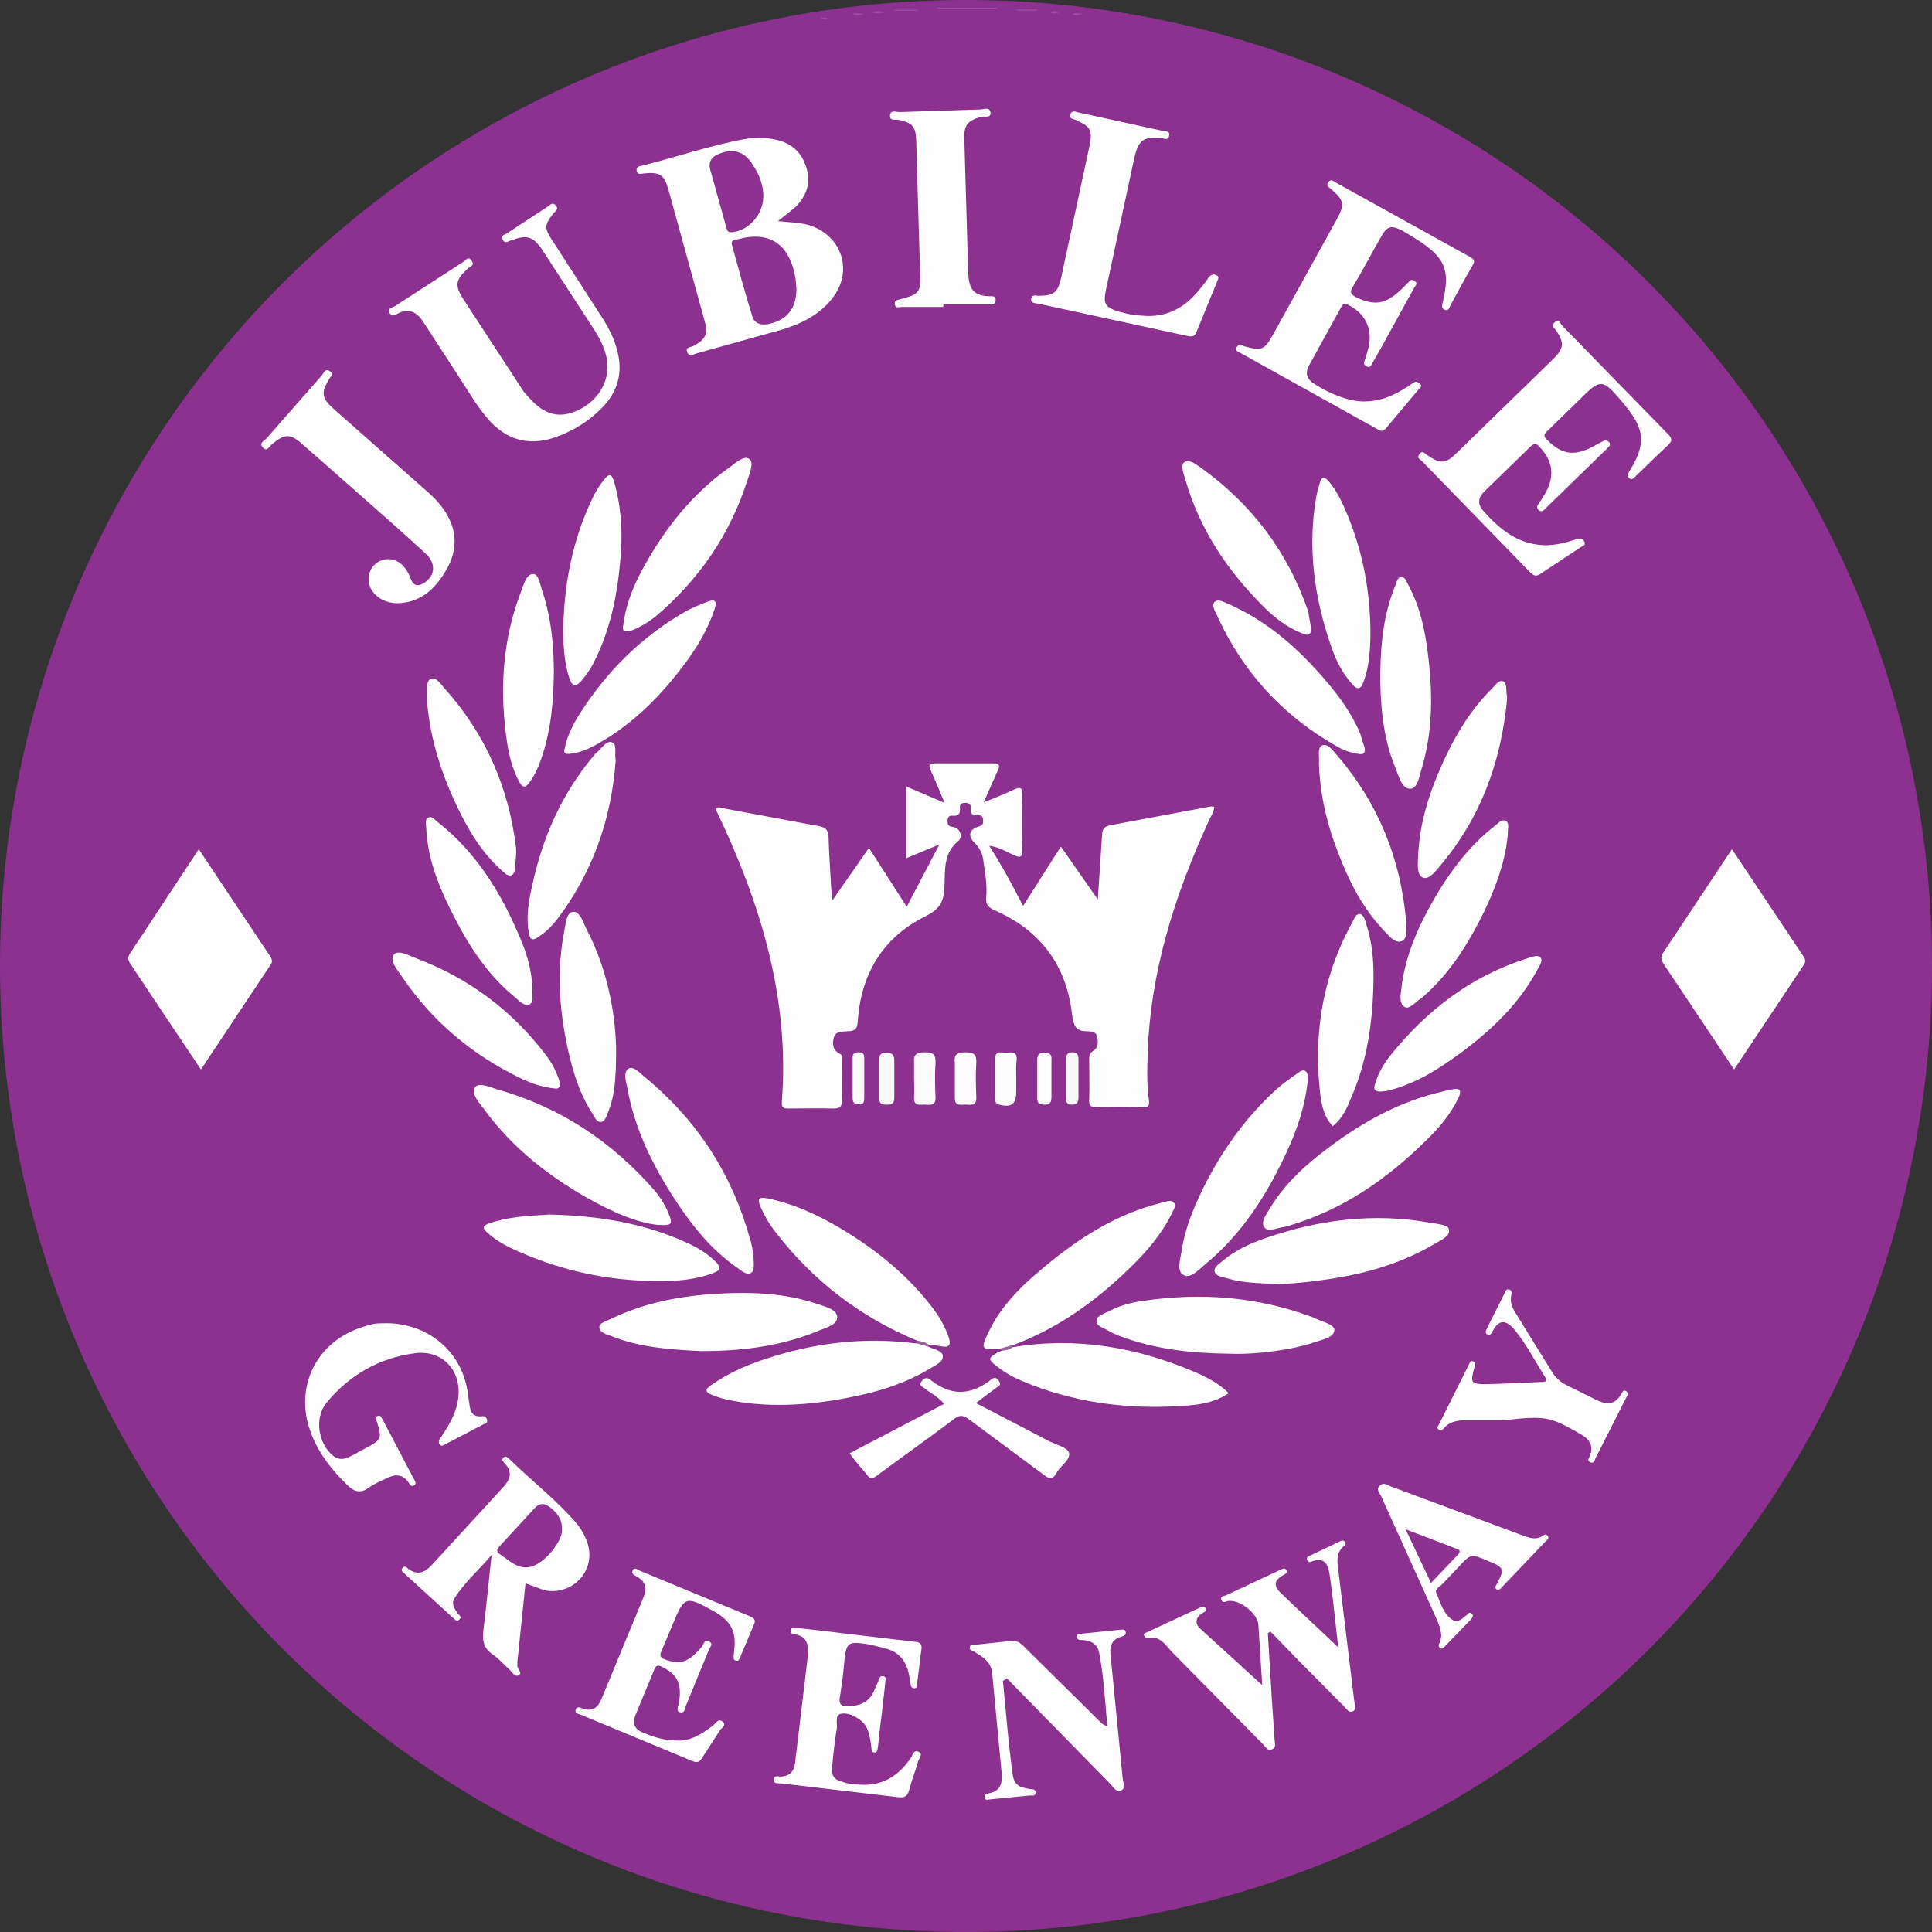<svg xmlns="http://www.w3.org/2000/svg" viewBox="0 0 450 450"><rect x="0" y="0" width="450" height="450" fill="#333333" stroke="none"/><circle cx="225" cy="225" r="225" fill="#8d3191"/><g fill="#fefefe"><path d="M238.3 211l8.8-13.8 8.6 12.3 1-15.1c.1-1.4.5-1.9 2-2.2l23-4.3c.3-.1.6 0 1.1 0 0 1.3-.8 2.2-1.2 3.2-8 17.4-13.7 35.3-14.3 54.6-.1 3.5-.2 7 .3 10.5.2 1.4-.2 1.8-1.6 1.7-3.6-.1-7.2-.1-10.7 0-1.4 0-1.7-.6-1.6-1.8.1-3.1 0-6.2 0-9.2 0-.9 0-1.6.9-2.1 1.2-.7 1.2-1.9 1-3.1-.1-1.3-1.3-1.5-2.3-1.5-2.8.1-3.3-1.5-3.6-3.9-1.3-11.6-7.5-19.7-18.1-24.3-1.5-.7-2-1.4-1.9-2.9.3-3-.3-5.9-.7-8.9-.2-1.5-.9-2.8-2-3.9-1.7-1.6-1.2-3.2 1-3.8.7-.2 1-.5 1-1.2s-.1-1.4-1-1.4c-1.3.1-2.1-.2-1.9-1.7.1-1-.6-1.2-1.4-1.2-.9 0-1.2.5-1.1 1.3.1 1.4-.5 1.8-1.7 1.7-.9-.1-1.2.4-1.2 1.2 0 .9.2 1.3 1.2 1.4 1.7.2 2.5 2.2 1.3 3.3-3.4 2.7-3.1 6.7-3.2 10.2-.1 3.6-.8 5.5-4.4 7.3-9.9 4.9-15 13.3-15.8 24.3-.1 1.6-.3 2.4-2.2 2.5-1.2.1-2.9-.2-3.4 1.5-.4 1.5-.2 3 1.5 3.8.6.3.4 1 .4 1.6 0 3.1-.1 6.2 0 9.2 0 1.4-.4 1.9-1.9 1.9-3.5-.1-7 0-10.5 0-1.1 0-1.7-.1-1.6-1.5 1.9-24.2-5-46.5-15.3-68v-.3c.3-.6.9-.3 1.3-.2l22.5 4.2c2 .3 2.4 1.2 2.4 2.9.1 3.8.4 7.6.6 11.5 0 .7.2 1.4.3 2.9l8.5-12.2 8.8 13.7 7.6-14.5-7.7 3.2v-16.7l8.9 3.8c-1.2-2.8-2.1-5.2-3.2-7.5-.7-1.4-.2-1.7 1.2-1.7h13.2c1.8 0 1.7.6 1.1 1.9l-3.2 7.2c2.7-1.1 5-2 7.1-3 1.3-.6 1.9-.6 1.9 1.1-.1 4.3-.1 8.7 0 13 0 1.6-.4 1.9-1.9 1.2-1.8-.8-3.5-1.9-5.8-2.2 2.9 4.5 5.3 9 7.9 14zM181.2 51.5c2.6.3 4.9.3 7.1.9 7.9 2.4 10.6 10.9 5.4 17.3-3.1 3.8-7.4 5.9-12 7.2l-19.4 5.4c-.7.2-1.7.9-2.2-.2-.6-1.3.8-1.2 1.4-1.5 2.8-1.5 3.5-2.8 2.6-5.9l-8.4-30.5c-1-3.5-2-4.2-5.8-3.8-.6.1-1.4.4-1.6-.6-.2-.9.5-1.1 1.2-1.2 8-2 15.8-4.7 23.9-6.2 2.4-.4 4.8-.4 7.2.1 3.7.8 6.1 2.9 7.2 6.5 1.2 3.7 0 6.7-2.6 9.3-1.2 1-2.5 2-4 3.2zm222.2 146.3l16.7 25c.5.7.5 1.3 0 2l-16.2 24.3-3.4-5.1-12.9-19.3c-.6-1-1-1.7-.2-2.8l16-24.1zm-357.1 0l11.4 17.1 5 7.5c.4.7 1 1.3.4 2.2l-16.3 24.5-8.7-13-7.6-11.4c-.7-1-.9-1.7-.1-2.8l15.9-24.1zM317.2 93.5c4.5.1 7.6-1.5 10.6-3.4.6-.4 1.1-.8 1.7-1.1.5-.3 1 .2 1.3.5.5.4.1.7-.2 1l-7.9 9.4c-.7.8-1.3.4-2 0l-31.8-17.7c-.5-.3-1.4-.5-.8-1.4.4-.7 1-.4 1.5-.2 4.4 1.2 4.9 1 7.1-3l14.6-26.4c2-3.6 1.8-4.5-1.3-7.2-.5-.4-1.2-.7-.6-1.6.6-.8 1.2-.2 1.7.1l31.4 17.4c1 .6 1 1 .5 1.9-1.8 3.1-3.5 6.2-5.2 9.4-.3.5-.4 1.4-1.4.9-.7-.4-.5-.9-.4-1.5 2.1-8.5.2-11.1-7.7-15.9-.6-.3-1.2-.7-1.7-1-2.7-1.3-3.5-1.1-5 1.6-2.2 3.8-4.2 7.7-6.5 11.5-.7 1.2-.6 1.7.7 2.4 4.4 2.1 6.9 1.7 10.6-1.8l1.6-1.6c.4-.4.7-.9 1.4-.4 1 .6.3 1.1 0 1.6l-6.5 11.8c-1 1.9-2.1 3.8-3.2 5.7-.3.6-.5 1.3-1.5.8-.7-.4-.5-.9-.3-1.5.3-1 .7-2.1.9-3.1.9-4.2-.9-7.8-4.8-9.7-.8-.4-1.1-.3-1.6.5l-7.6 13.8c-.8 1.6-.4 2.9 1 3.9 3.8 2.5 7.8 4.1 11.4 4.3z"/><path d="M359.8 127c2.6 0 5-.6 7.3-1.4.8-.3 1.5-.2 1.9.5.5 1-.5 1.1-.9 1.4l-9.2 6.1c-1 .7-1.6.6-2.5-.3l-25.2-25.9c-.4-.4-1.3-.7-.6-1.6.7-1 1.2-.2 1.8.2 3.1 2.1 4.3 2.1 6.9-.5l22.5-21.9c2.5-2.5 2.6-3.7.6-6.7-.4-.5-1.3-1-.3-1.8 1-.9 1.3.2 1.7.7l24.6 25.2c1.1 1.1 1.2 1.7 0 2.8-2.5 2.3-4.9 4.7-7.4 7.1-.4.4-.9 1.1-1.6.4-.6-.6-.2-1 .1-1.5 4.8-7.6 2.7-11-2.1-16.7-4.1-4.8-4.7-4.8-9.1-.4l-7.9 7.7c-.9.8-.9 1.3 0 2.1 3.3 3.3 6.1 3.8 10.3 1.7.8-.4 1.6-.9 2.4-1.3.5-.3 1-.5 1.6 0 .6.6.1 1.1-.3 1.5l-14.5 14.1c-.4.4-.8.9-1.5.3-.6-.5-.4-1 0-1.5.6-.9 1.2-1.8 1.7-2.7 2.1-4 1.5-7.5-1.7-10.7-.7-.7-1.1-.6-1.8 0l-10.9 10.6c-1.4 1.4-1.6 2.8-.3 4.4 4 4.5 8.2 7.9 14.4 8.1zM141.5 85.5c0-3.1-1.3-5.8-2.9-8.4l-12.1-18.6c-2.3-3.5-3.7-3.9-7.5-2.5-.7.2-1.4.9-1.9-.2-.5-1 .4-1.1.9-1.4l9.6-6.3c.5-.3 1.1-1.2 1.9-.2.7.9-.2 1.3-.6 1.8-2.1 2.7-2.2 3.4-.2 6.4l11.5 17.8c1.6 2.5 2.9 5 3.6 7.9 1.3 5 .1 9.4-3.5 13.1-3.1 3.2-6.8 5.5-11.1 7-6.2 2.1-11.5.5-15.7-4.5-2.8-3.3-4.9-7.1-7.3-10.7L98.6 75c-1.4-2.2-3.2-3.3-5.9-2-.6.3-1.4.9-1.9 0-.7-1.2.6-1.4 1.2-1.7L107.9 61c.6-.4 1.2-1.5 2-.2.7 1.1-.4 1.2-.9 1.7-2.9 2.7-3.2 3.9-1 7.3l13.5 20.7c.5.8 1.2 1.6 1.9 2.3 3.3 3.7 6.6 4.6 10.4 3.1 4.7-1.8 7.7-6 7.7-10.4zm152.5 307l-.9-14c-.2-2.8-4.4-6-7.1-5.6-.5.1-1.1.6-1.5-.2-.4-.9.5-.9 1-1.1l12.6-5.9c.5-.2 1.1-.7 1.5 0s-.4 1-.9 1.3c-1.8 1-2.1 2.3-.6 3.8 4.5 4.4 9.1 8.6 13.6 12.9l-1.2-10.8c-.3-2.2-.5-4.5-.9-6.7-.4-2.1-1.3-3.4-3.8-2.6-.5.2-1 .5-1.3-.2-.4-.8.4-.9.9-1.2 2.2-1 4.4-2.1 6.5-3.1.4-.2.9-.5 1.3 0 .5.6 0 .9-.4 1.2-1.3 1.2-1.4 2.8-1.2 4.4l3.8 31.2c0 .2.1.5.1.7 0 .7.5 1.6-.4 2s-1.3-.4-1.8-.9l-10.9-11-6.5-6.7c-.2.1-.4.3-.6.4l1 16.3.6 8.7c0 .7.4 1.5-.5 2-1.1.6-1.5-.4-2-.9L273.2 385c-1.7-1.7-3-4.3-6.1-3.4-.1 0-.5-.4-.6-.6-.2-.4.1-.6.4-.7l12.9-6c.5-.2.8-.1 1 .3.3.7-.3.9-.7 1.1-1.5.9-1.9 2.3-.7 3.5l14.6 13.3zm-171.6-23.7l-1.9 18.3v.7c-.2.9 1.4 1.8.3 2.4-1 .5-1.6-.9-2.3-1.5-1.3-1.1-2.3-2.4-3.7-3.3-2.2-1.5-2.5-3.3-2.2-5.8.7-5.5 1.2-11.1 1.9-17.4-3.2 3.7-6.3 6.4-8.6 10-.9 1.4 0 2.5.7 3.6.3.4 1.1.8.4 1.4-.6.7-1 0-1.4-.3l-11.4-10.4c-.3-.3-.9-.6-.5-1.2.5-.8 1-.2 1.4.1 2.1 1.6 3.8.9 5.4-.8l16.7-18.2c1.6-1.7 2.3-3.5.4-5.5-.3-.4-1-.8-.3-1.4.5-.5.9 0 1.3.3 5.1 5 10.8 9.4 15.5 14.8 1.2 1.4 2.1 3 2.7 4.7 2.1 6.2-3 12.1-9.5 11.2-1.6-.4-3.1-1.1-4.9-1.7zM92.7 140.5c-2.4 0-4.4-.8-5.9-2.7-1.5-2.1-1.2-4.9.7-6.5s4.7-1.4 6.5.6c.8.9 1.3 1.9 1.7 3 .7 1.7 1.8 1.7 3.2.8 2.5-1.7 2.7-4.5.2-6.8-5.3-4.9-10.7-9.6-16-14.3l-12.4-10.9c-3.1-2.8-4.3-2.8-7.5-.1-.5.5-1.1 1.7-2 .6-.9-1 .3-1.5.8-2l13-14.8c.4-.5.7-1.6 1.7-1 1.2.7.2 1.4-.1 2-1.9 3.3-1.7 4.3 1.4 7.1l21.3 18.8c1.4 1.2 2.7 2.5 3.8 4 3.2 4.4 3.7 9.1 1.2 13.8-2.5 4.6-5.9 8.2-11.6 8.4zm174.5-66.9c5 .1 8.8-2.1 11.9-5.8.8-1 1.6-1.9 2.3-3 .5-.7 1.1-1.1 1.9-.7.9.4.3 1.1.1 1.7l-4.7 11.5c-.4.9-.8 1.2-1.9 1l-35.1-7.6c-.6-.1-1.7 0-1.5-1.2.2-1 1.1-.6 1.6-.6 3.7 0 4.6-.7 5.4-4.4l6.5-30.2c.8-4 .5-4.7-3.2-6.4-.5-.2-1.5-.2-1.2-1.2.3-1.1 1.2-.7 1.9-.5l19.7 4.3c.7.1 1.7 0 1.4 1.2-.2 1-1 .6-1.6.5-4.4-.4-5.5.3-6.5 4.6l-6.6 30.7c-.7 3.3-.2 4.1 3.1 5.1 1.1.3 2.3.6 3.4.8 1.1.1 2.1.1 3.1.2zm-47.5-2.1H210c-.6 0-1.4.4-1.6-.6-.1-1 .6-1 1.3-1.2 4.4-1.2 4.8-1.5 4.6-6.1l-.9-30.9c-.1-3.3-.9-4.1-4.2-4.8-.7-.1-2 .3-1.9-1 .1-1.4 1.4-.8 2.2-.8l18.7-.6c.9 0 2.3-.7 2.5.7s-1.4.8-2.1 1c-3.1.8-4.1 1.9-4 5l.9 30.9c.1 3.7.8 5.9 5.2 5.9.6 0 1.2 0 1.2.9 0 1-.7 1-1.4 1h-10.7c-.1.2-.1.4-.1.6zm-91.8 211.4c10.6.2 22 1.8 32.6 6.8 2.3 1.1 4.4 2.4 6.2 4.2 1.2 1.2 1.3 1.9-.5 2.6-2.9 1.1-5.9 1.6-9 1.8-13.3.6-26.1-1.9-38.2-7.6-2-1-3.9-2.1-5.6-3.7-1-.9-1-1.5.4-2 4.2-1.5 8.6-1.8 14.1-2.1zm104.7 31.3c-4 .2-4.2 0-2.5-3.6 2.9-6.3 7.7-11 12.9-15.3 8.2-6.9 17.1-12.6 27.7-15.2.9-.2 2.1-.8 2.8.1.5.7-.2 1.7-.6 2.5-2.4 4.9-5.9 8.9-9.7 12.6-8 7.8-16.9 14.2-27.5 18.1-.7 1.1-2 .4-3.1.8zm-69.3.5c-8.2-.4-14.7-1-20.9-3.5-1.1-.4-2.8-.8-2.8-2.1 0-1 1.7-1.4 2.7-1.9 8-3.9 16.5-5.4 25.3-5.9 7.6-.4 15.1-.1 22.4 2.3 2 .7 4.9 1.3 5 3.1.1 2-2.9 2.6-4.7 3.4-9.2 3.8-18.9 4.6-27 4.6z"/><path d="M235.8 313.8c14.9-2.5 29.1 0 42.8 5.9 2.7 1.2 5.4 2.6 7.6 4.8-3.6 2.4-7.5 2.8-11.4 3-12.7.8-25.1-.9-36.9-5.9-2.1-.9-4-2-5.8-3.4-2-1.6-2-1.9.3-3.2.4-.2.8-.3 1.1-.5.7-.5 1.5-.7 2.3-.7zm-19.5-.1c1.2.6 3.2.8 3.3 2.2.1 1.3-1.7 2.1-2.9 2.8-7 4.3-14.8 6.2-22.8 7.5-7.7 1.2-15.4 1.5-23.1.1-1.8-.3-3.6-.8-5.2-1.5-1.3-.6-1.4-1.1-.2-2 4.2-3 8.8-5 13.6-6.5 11.1-3.6 22.5-4.9 34.2-3.4 1.1 0 2.3-.3 3.1.8zm-63.2-28.4c-5-.6-10.1-2.9-15.1-5.6-9.8-5.4-18.6-12.2-25.3-21.4-1.1-1.5-3-3.5-2.1-5 .9-1.3 3.4-.1 5.1.4 14.6 4.1 26.7 12.1 36.6 23.4 1.4 1.6 2.6 3.5 3.4 5.5 1.1 2.6.8 2.9-2.6 2.7zm151.5-33.6c-.6 5.8-2.4 11.3-4.9 16.6-4.6 10-10.4 19.1-19 26.2-1.5 1.3-3.5 3.4-5 2.5-1.7-.9-.8-3.6-.5-5.5.9-6.1 3.4-11.6 6.2-17 4.1-7.7 9.2-14.6 15.6-20.5 1.5-1.4 3.2-2.6 4.9-3.8.6-.4 1.3-1.1 2-.8.9.4.6 1.5.7 2.3zm-18.5 63.6c-8.5-.1-16.9-1-25-4-1.2-.4-2.3-1-3.4-1.6-.9-.5-2.4-.9-2.3-2 0-1.2 1.5-1.6 2.5-2.1 2.6-1.4 5.4-2.2 8.3-2.6 13.5-2 26.7-1 39.5 3.8.3.1.6.3.9.4 1.6.7 4.3 1.4 4.2 2.6-.1 1.8-2.8 2.2-4.5 2.8-2 .7-4.2 1.2-6.3 1.6-4.6.8-9.3 1.3-13.9 1.1z"/><path d="M213.7 312.3c-13.3-5.5-24.4-14-33.2-25.5-1.4-1.8-2.5-3.7-3.4-5.8-.6-1.5-.6-2.3 1.5-1.9 6.1 1.2 11.7 3.8 17 6.9 8.4 5 16 11.1 21.9 19 1.5 2 2.7 4.2 3.5 6.6.6 1.8-.1 2.3-1.7 2-1-.2-2-.3-3-.4-1 0-1.8-.3-2.6-.9zm85.1-13.2c-5.1-.2-9-.2-12.8-1.3-1.2-.4-2.9-.5-3.1-1.7-.2-1 1.2-1.8 2.1-2.6 2.8-2.3 6-3.8 9.4-5 12.6-4.4 25.5-6.1 38.7-3.7 1.6.3 4.2.4 4.4 1.6.3 1.6-2 2.5-3.5 3.4-8.1 4.8-17.1 7.2-26.4 8.4-3.2.5-6.6.7-8.8.9zm-123.3-6.7c0 1.8.4 3.5-.6 4.1s-2.3-.6-3.3-1.3c-5.9-4.1-10.3-9.6-14.2-15.5-5.3-8.1-9.6-16.7-11.3-26.4-.3-1.5-1-3.6.3-4.4 1.1-.7 2.6 1 3.7 1.9 12.2 10 20.4 22.6 24.6 37.8.5 1.4.6 2.9.8 3.8zm162.9-38.7c1.9-.3 2 .5 1.3 2-1.8 3.8-4.5 7-7.5 9.9-9.2 9.1-19.5 16.2-32 19.9-.6.2-1.1.3-1.7.4-1.4.2-3.3 1.2-4.1-.2-.7-1.2.5-2.8 1.3-4.1 3.5-5.9 8.5-10.4 13.9-14.4 8-6 16.7-10.8 26.6-13 .7-.2 1.5-.3 2.2-.5zM90.1 308.2c9.8.1 17.4 6.7 18.8 15.9.2 1.2.3 2.3.5 3.4.2 1.5.9 2.5 2.6 2.4.6-.1 1.2-.1 1.4.7.3.9-.4 1-.9 1.2l-8.6 4.5c-.5.2-1 .8-1.5.1-.4-.6-.1-1.1.3-1.6 1.7-2.6 3.3-5.1 3.9-8.3 1.3-6.8-3.2-12.2-10-11.3-8.3 1.1-15.3 5.1-20.6 11.6-2.8 3.5-1.9 9.4 1.5 12.2 1.2 1 2.4 1 3.7.4 1.4-.6 2.6-1.4 4-2.1 3.7-2 3.8-2.2 2.6-6.1-.1-.5-.6-.9 0-1.3.8-.5 1 .3 1.3.7l7.3 13.9c.3.5.7 1.1 0 1.5s-1-.4-1.3-.8c-1.3-1.8-3-1.9-4.8-1-1.5.7-3.1 1.4-4.4 2.3-2 1.5-3.5.9-5.1-.7-3.7-3.6-6.8-7.6-8.5-12.4-3.7-10.2 1.2-20.5 11.5-24.1 1.2-.4 2.4-.8 3.6-1 1.1-.1 2.2-.1 2.7-.1zm67.5 97.2c3.3.2 6-1.6 8.6-3.6.6-.5 1.1-1.6 2.1-.8s-.2 1.4-.6 2l-4.2 6.5c-.6 1-1.2 1.1-2.2.7l-26-10.8c-.6-.2-1.5-.3-1.2-1.2s1.2-.4 1.7-.2c2.2.7 3.5-.3 4.3-2.3l9.8-23.7c.9-2.1.4-3.7-1.6-4.8-.5-.3-1.4-.6-.9-1.5.4-.7 1.1-.1 1.5.1l25.6 10.6c.9.4 1.7.7 1.1 2l-3.2 7.6c-.2.5-.4 1-1 .8-.7-.2-.5-.7-.5-1.2.1-1.2.3-2.5.2-3.7-.2-3.4-2.4-5.3-5.2-6.8-6.2-3.4-6.5-3.3-9.2 3.2l-2.6 6.2c-.6 1.3-.2 1.7 1 2.1 3.5 1.2 5.4.5 8.4-3.1.4-.5.6-1.9 1.8-1.1.9.6 0 1.3-.2 1.9l-5.3 12.9c-.3.6-.2 2-1.5 1.6-.9-.3-.3-1.3-.2-2 .8-4.5-.2-6.7-3.8-8.5-1.1-.6-1.6-.4-2 .8l-4.3 10.4c-.8 1.9-.2 3.2 1.6 4 2.4 1 5 1.9 8 1.9zm42.9 10.3c5.2.3 8.9-2.2 11.7-6.3.4-.6.6-1.9 1.7-1.4 1.2.5.2 1.5 0 2.1-.6 2.2-1.5 4.4-2.1 6.7-.4 1.5-1 2-2.6 1.8l-27.2-3.2c-.6-.1-1.8.2-1.8-.8 0-1.2 1.1-.8 1.7-.8 2.1-.1 3.1-1.3 3.3-3.3l2.9-24.3c.3-2.7.2-5.1-3.2-5.6-.6-.1-.9-.4-.7-1 .3-.8 1-.4 1.5-.4 4 .4 8.1.9 12.1 1.4l15.3 1.8c1.3.1 1.7.6 1.5 1.9-.4 2.6-.6 5.3-1 7.9-.1.4.1 1.1-.7 1-.6 0-.8-.5-.8-1-.1-.9-.3-1.8-.5-2.7-.7-2.8-2.3-4.7-5.2-5.5-1.4-.4-2.7-.7-4.1-1-5-.8-5.2-.5-5.7 4.6-.2 2.6-.6 5.3-1 7.9-.2 1.4.3 1.9 1.7 1.9 2.8 0 5.1-.8 6.3-3.6.3-.8.7-1.5 1-2.3.2-.5.3-1.2 1.1-1.1.9.2.5.9.5 1.4-.4 4-.9 8.1-1.4 12.1-.1 1.2-.2 2.3-.4 3.5-.1.4-.2.8-.7.8s-.6-.4-.7-.8c-.1-.9-.2-1.8-.4-2.7-.3-1.5-.8-2.9-2-3.9-1.4-1.1-3.2-2-4.8-1.6-1.4.3-.7 2.3-.9 3.5-.5 2.9-.8 5.9-1.1 8.9-.2 1.9.5 3 2.4 3.4 1.5.6 2.9.6 4.3.7zm33.1-24.2l1.3 13.8.8 6.9c.4 3.3 1 4 4.2 4.5.5.1 1.3-.1 1.3.8s-.8.7-1.3.7l-9.2.9c-.5 0-1.3.4-1.4-.5-.1-.7.5-.8 1-.9 2.8-.5 3.2-2.4 3-4.8l-2.2-23.1c-.2-2.8-2.3-3.9-4.2-5.1-.5-.3-1.2-.3-1-1.1.1-.7.8-.5 1.2-.5l8.4-.9c1.4-.2 2.1.5 3 1.3l17.2 17c.6.5 1 1.3 2.2 1.5-.5-5.8-.8-11.5-1.9-17.1-.4-2-1.9-2.8-3.9-2.9-.6 0-1.3 0-1.3-.8 0-.9.8-.6 1.3-.7l8.7-.9c.5 0 1.3-.3 1.4.6.1.6-.4.8-.9 1-2.5.6-2.9 2.4-2.6 4.6l2.8 28.5c.1.9.8 2.1-.3 2.7s-1.8-.6-2.4-1.3l-24.3-24.8c-.3.3-.6.4-.9.6zm116.6-60.7h-8.5c-2 0-4 .2-5.4 1.9-.4.4-.7.7-1.2.3-.6-.5-.1-.9.1-1.3l6.9-13.8c.2-.4.4-1.1 1-.8.8.3.5.9.3 1.5-1 3.5-.8 3.8 2.8 3.8 4.2-.1 8.3-.3 12.5-.5.8 0 2 .1 1.1-1.3-2.3-3.6-4.2-7.4-6.9-10.7-1.9-2.4-3.7-2.8-5.2.1-.3.5-.6 1.2-1.3.8s-.2-1 0-1.5c1.3-2.7 2.7-5.3 4-8 .2-.5.4-1.2 1.2-.9.6.2.5.8.4 1.3-.4 1.8.4 3.2 1.3 4.6l8.1 13.1c.9 1.5 2 2.5 3.6 3.3l6.9 3.4c2.2 1.1 4.1 1.2 5.6-1.2.3-.4.5-1.3 1.2-.9.9.5.2 1.2 0 1.7l-7 13.8c-.3.5-.3 1.5-1.3 1.1-.8-.3-.3-1-.1-1.5 1-2.6-.2-4-2.4-5.2-6.8-3.9-7.8-4.2-17.7-3.1zm-43-153.1c.2-1.4-.5-3.5.8-4.1 1.3-.5 2.5 1.3 3.5 2.4 9.5 11.1 14.7 23.9 16 38.4.1 1.7.4 4.3-1 4.8-1.6.7-3.1-1.4-4.4-2.7-5.6-6-8.8-13.2-11.5-20.8-2-5.8-3.2-11.8-3.4-18zM129 253.5c-2.8-.3-5-1.1-7.2-2.1-11.6-5.5-21.1-13.4-28.3-24.1-1-1.5-2.9-3.6-1.7-5 .9-1.1 3.4.2 5.1.9 12.3 4.6 22.4 12.2 30.3 22.6 1.3 1.7 2.3 3.6 3 5.7.4 1.4.2 2.3-1.2 2zm-29.6-91.3c.2-1.5-.3-3.6 1-4.1 1.2-.5 2.3 1.3 3.2 2.3 9.5 10.6 14.9 23 16.6 37.1.1 1.3-.1 2.7-.2 4-.1.9 0 2.1-1 2.4-.9.2-1.6-.7-2.3-1.3-4.8-4.3-7.9-9.8-10.6-15.5-3.7-8-6.2-16.2-6.7-24.9zm44 15c-1 13.5-5.3 26-13.7 37-1.2 1.6-2.7 3-4.4 4.1-1.2.8-1.8.7-2.1-.9-.7-3.7-.1-7.3.7-10.9 2.4-11.3 6.9-21.6 14.4-30.5.2-.3.4-.5.7-.7 1.1-1 2.3-2.9 3.5-2.4 1.3.4.6 2.6.9 4.3zM351 163.1c-1.4 14.4-6.1 27.4-15.6 38.6-1.1 1.3-2.6 3.3-4 2.7s-1.2-3.1-1.1-4.8c.3-8.1 2.8-15.6 6.2-22.9 2.8-6 6.3-11.7 11.1-16.4.7-.7 1.5-2 2.5-1.6.9.4.7 1.9.8 2.9.2.5.1 1 .1 1.5zm-28.8 91.1c-2.5.3-2.2-.9-1.9-1.8.7-2.4 2-4.6 3.5-6.5 8.5-10.6 18.9-18.6 32-22.7 1-.3 2.4-.9 3-.2.7.8-.3 2-.8 3-4.3 8-10.8 14.1-18 19.4-5.2 3.8-10.6 7.2-17 8.7-.4 0-.9.1-.8.1zm-189.7-78.6c-1.4.1-1.1-.8-.9-1.6.6-2.8 1.9-5.3 3.4-7.7 6.3-9.9 14.4-18 24.7-23.9 1.6-.9 3.5-1.6 5.2-2.3 1.4-.5 2.2-.3 1.6 1.6-1.6 4.9-4.2 9.2-7.3 13.3-5.5 7.3-11.9 13.7-19.9 18.2-2.1 1.2-4.3 2.2-6.8 2.4zM319.2 147c0 4-.2 8-1.6 11.8-.7 1.9-1.5 1.9-2.7.5-2.3-2.6-3.8-5.6-4.9-8.9-3.9-11.3-5.5-22.9-3.4-34.8.2-1.1.5-2.1.8-3.1.4-1.4 1-1.6 2-.5 1.4 1.6 2.4 3.4 3.3 5.3 4.4 9.5 6.4 19.4 6.5 29.7zm-13.9-1.1c.3 2.3-.8 2.2-2.3 1.5-3.4-1.4-6.2-3.6-8.7-6.1-8.4-8.4-14.9-18-18.2-29.6-.4-1.3-1.2-3.3-.3-4 1.2-.9 2.8.5 4 1.3 11.8 8.5 20.2 19.6 24.9 33.4l.6 3.5zm-160.2.1c.6-4.9 2.1-8.6 3.9-12.2 5.2-9.9 11.8-18.5 21-25 1.4-1 3.3-2.8 4.5-1.9s.1 3.3-.4 4.9c-4 12.6-11.2 23.1-21.3 31.7-1.6 1.3-3.4 2.4-5.3 3.2-1.5.6-2.6.5-2.4-.7z"/><path d="M131.2 146.4c.2-10.3 2.1-20.3 6.5-29.7.8-1.8 1.8-3.5 3.1-5.1 1.1-1.4 1.7-1.1 2.2.5 1.6 5.5 2 11.1 1.6 16.8-.6 8.4-2.1 16.7-5.8 24.4-.9 2-2.1 3.8-3.5 5.4-1.2 1.3-1.9 1.3-2.6-.5-1.3-3.8-1.5-7.8-1.5-11.8zm220 48c-.6 6.5-3 12.8-5.9 18.7-3.4 6.8-7.4 13.2-13.1 18.4a11.51 11.51 0 0 1-1.7 1.4c-1.1.8-2.4 2.3-3.4 1.6-1.2-.7-.9-2.7-.7-4.1.9-8.4 4.5-15.8 8.7-22.8 3.5-5.7 7.6-10.9 12.9-15.1.8-.6 1.8-1.8 2.7-1.3 1 .5.4 2 .5 3.2zm-40.8 67.9c-2-2.2-2.6-4.9-2.9-7.6-1.6-14.1.6-27.4 7.5-39.9.4-.8.9-2 1.7-1.9 1 .1 1.2 1.4 1.5 2.3 1.5 4.5 1.8 9.1 1.7 13.8-.2 9.3-1.5 18.4-5.3 26.9-.9 2.3-2 4.7-4.2 6.4zM124 230.5c-.1 1.1.4 2.8-.6 3.4-1.2.6-2.4-.7-3.4-1.6-6.8-5.5-11.3-12.8-15.1-20.5-2.9-5.9-5.3-12-5.6-18.7 0-.9-.5-2.2.5-2.7.8-.4 1.6.7 2.3 1.2 8.7 6.9 14.4 16 18.7 26.1 1.8 4 3.1 8.2 3.2 12.8zm193.9-56.2c.1 1.2-.4 1.5-1.5 1.3-1.8-.3-3.4-.8-4.9-1.7-12.6-7.1-22-17.3-28-30.5-.4-1-1.4-2.3-.6-3.2.9-.8 2.2.1 3.3.5 9.9 4.4 17.6 11.6 24.3 19.9 2.5 3.1 4.7 6.5 6.3 10.2.3 1.1.7 2.3 1.1 3.5zm-174.4 69.8c0 6.4-.2 10.7-1.8 14.8-.4.9-.7 2.2-1.6 2.4-1.1.2-1.6-1.1-2.1-1.9-3.1-4.8-4.7-10.2-5.9-15.8-1.8-8.6-2.4-17.3-.8-26 .4-1.9.5-5 2.1-5.2 1.7-.3 2.5 2.7 3.4 4.4 4.7 9.2 6.5 19.1 6.7 27.3zm178-85.7c0-8.1.7-15.2 3.5-22 .3-.8.5-1.9 1.3-2 1-.1 1.3 1.1 1.7 1.8 2.5 4.6 3.7 9.6 4.4 14.7 1.3 9.4 1.5 18.7-1.2 27.9-.6 1.9-1 4.9-2.7 4.9-1.9.1-2.7-2.8-3.4-4.7-2.9-6.8-3.5-14.1-3.6-20.6zM129 156.8c-.1 7.4-.8 14.7-3.6 21.7-.6 1.4-1.3 2.7-2.2 3.9s-1.5 1-2.2-.2c-1.5-2.7-2.3-5.7-2.8-8.7-1.9-12.2-1.3-24.2 3.2-35.8.6-1.6 1.2-4 2.8-4 1.3 0 1.6 2.6 2.2 4.2 2 6.2 2.6 12.5 2.6 18.9zm206.7 224.3c-.1-1.9-.8-3.3-1.4-4.7l-12.6-27.9c-.3-.7-1.3-1.6-.3-2.5.9-.8 1.7-.1 2.5.2l30.4 11.3c1.7.6 3.5 1.4 5.2.1.4-.3.8-.2 1 .2.4.6-.2.9-.5 1.2l-7.9 8.3-2.4 2.5c-.3.3-.7.8-1.2.3-.4-.4-.1-.7.1-1.1 1.9-3.6 1.8-3.9-2.2-5.5-3.8-1.6-3.8-1.6-6.6 1.4l-3.6 3.8c-.6.8-2.2 1.3-1.6 2.5 1 2.2 1.6 4.9 3.9 6.2 1.1.7 2.1-.5 3.1-1.2.4-.3.6-.9 1.2-.3.5.5.1.9-.2 1.3l-5.9 6.1c-.3.3-.7.9-1.2.6-.7-.4-.3-1-.1-1.5.2-.4.2-1 .3-1.3zm-137.8-42.6l22-11.5c-1.3-1.6-3-2.4-4.5-3.6-.5-.4-1.5-.6-.7-1.7.6-.8 1.2-.9 1.9-.4 4.8 3.9 9.5 3.8 14.3 0 .7-.6 1.3-.4 1.8.4.6.9-.1 1.2-.6 1.5l-2.4 1.8c-.7.5-1.4 1.1-2.4 1.8l16.9 8.8c1.7.9 4.4 1.5 4.8 2.8.4 1.6-2.1 3.1-3 4.8-.9 1.6-1.7 1.2-2.9.3l-17.4-12.9c-1.4-1-2.2-1.1-3.6 0-5.8 4.4-11.8 8.6-17.7 13-1.2.9-1.8 1-2.7-.4-1.3-1.5-2.6-3-3.8-4.7z"/></g><path d="M236.7 251.2v3c0 3-1.1 3.8-4 3.1-.9-.2-.9-.8-.9-1.5v-9.2c0-2.2 1.7-1.3 2.7-1.4 1.1-.1 2.4-.4 2.3 1.6-.2 1.5-.1 3-.1 4.4z" fill="#fdfdfd"/><path d="M212.9 251.1v-3.5c-.2-2 .6-2.5 2.5-2.5 2 0 2.6.5 2.5 2.5-.2 2.6-.1 5.3 0 8 .1 1.8-1 1.8-2.2 1.7s-2.9.6-2.8-1.7c.1-1.5 0-3 0-4.5z" fill="#fcfbfc"/><path d="M222.4 251.1v-3.5c-.3-2 .6-2.5 2.5-2.5s2.6.5 2.5 2.5c-.2 2.6-.1 5.3 0 8 .1 1.8-1 1.8-2.2 1.7s-2.9.6-2.8-1.7v-4.5z" fill="#fdfbfd"/><path d="M204.8 250.9v-3.7c0-1.2 0-2 1.6-2 1.7 0 1.9.7 1.9 2.1v8.4c0 1.4-.6 1.6-1.8 1.6-1.3 0-1.8-.4-1.7-1.7v-4.7z" fill="#fcfbfc"/><path d="M251.2 251.4v4.2c0 1.1-.3 1.7-1.5 1.7-1.4 0-1.4-.8-1.4-1.8v-8.7c0-1.1.3-1.7 1.5-1.7 1.3 0 1.4.8 1.4 1.8v4.5z" fill="#faf7fa"/><path d="M244.9 251.2v4.2c0 1.2-.2 1.9-1.6 1.9-1.3 0-1.8-.4-1.7-1.7v-8.7c0-1.3.4-1.7 1.7-1.7 1.4 0 1.7.6 1.6 1.8v4.2z" fill="#fefefe"/><path d="M201.3 251.1v4.7c0 .8-.1 1.4-1.2 1.4-1 0-1.5-.3-1.5-1.4v-9.4c0-1 .4-1.3 1.3-1.3s1.4.2 1.4 1.3v4.7z" fill="#fefdfe"/><path d="M232.2 2h-13.8v-.2h13.8V2z" fill="#9e50a2"/><path d="M213.7 2.5h-5.3v-.2h5.4c-.1 0-.1.1-.1.2z" fill="#9e4fa2"/><path d="M241.6 2.5h-4.8v-.3h4.9c-.1.1-.1.2-.1.3z" fill="#9b4ba0"/><path d="M213.7 312.3c.9.1 1.8.3 2.6.9v.5l-3.1-.9c.2-.2.4-.3.5-.5z" fill="#98619a"/><path d="M235.8 313.8c-.6.6-1.4.6-2.1.8-.3-.1-.7-.3-1-.4l3.1-.9v.5z" fill="#98629a"/><path d="M198.5 3.1l2.7.1c-1.3.6-2.1.4-2.7-.1zm4.6-.2c1-.4 1.8-.4 2.8 0-1 .3-1.8.3-2.8 0z" fill="#9c4da1"/><path d="M252.2 3.2c-1.1.5-1.7.4-2.4.2.6-.6 1.2-.2 2.4-.2z" fill="#9c4ca0"/><path d="M246.7 2.9c-.7.2-1.4.4-2 0 .7-.5 1.4-.3 2 0z" fill="#9c4aa0"/><path d="M191.4 4.1c.4 0 1.3 0 1.3.1.1.6-.5.3-.7.3s-.4-.1-.6-.1c-.1-.1-.1-.2 0-.3z" fill="#9c4ca0"/><path d="M185.5 67c.1 4.9-2.3 7.7-6.7 8.5-1.7.3-3.1-.2-3.6-1.9-1.7-5.5-3.2-11-4.7-16.5-.4-1.3.8-1.2 1.5-1.4 7.4-2 12 1.3 13.3 9.2.1.8.1 1.6.2 2.1z" fill="#8d3192"/><path d="M177.8 45.6c0 4.6-3.7 8.3-7.5 8.5-.8 0-.9-.4-1.1-1l-3.8-13.7c-.4-1.6.2-2.7 1.7-3.4 3.5-1.6 6.4-.8 8.3 2.5 1.6 2.3 2.4 5 2.4 7.1zm-46.9 310.9c0 2.4-3.6 7.1-6.8 8.3-3.3 1.1-5.4-1.3-7.8-2.9-.9-.6-.4-1.2.1-1.8l8.1-8.8c1.1-1.2 2.2-1.3 3.5-.3 1.6 1.2 3 2.7 2.9 5.5z" fill="#8e3192"/><path d="M333.3 368.7l-5.9-12.5 12 4.6c.8.3.7.7.2 1.3l-6.3 6.6z" fill="#8e3292"/></svg>